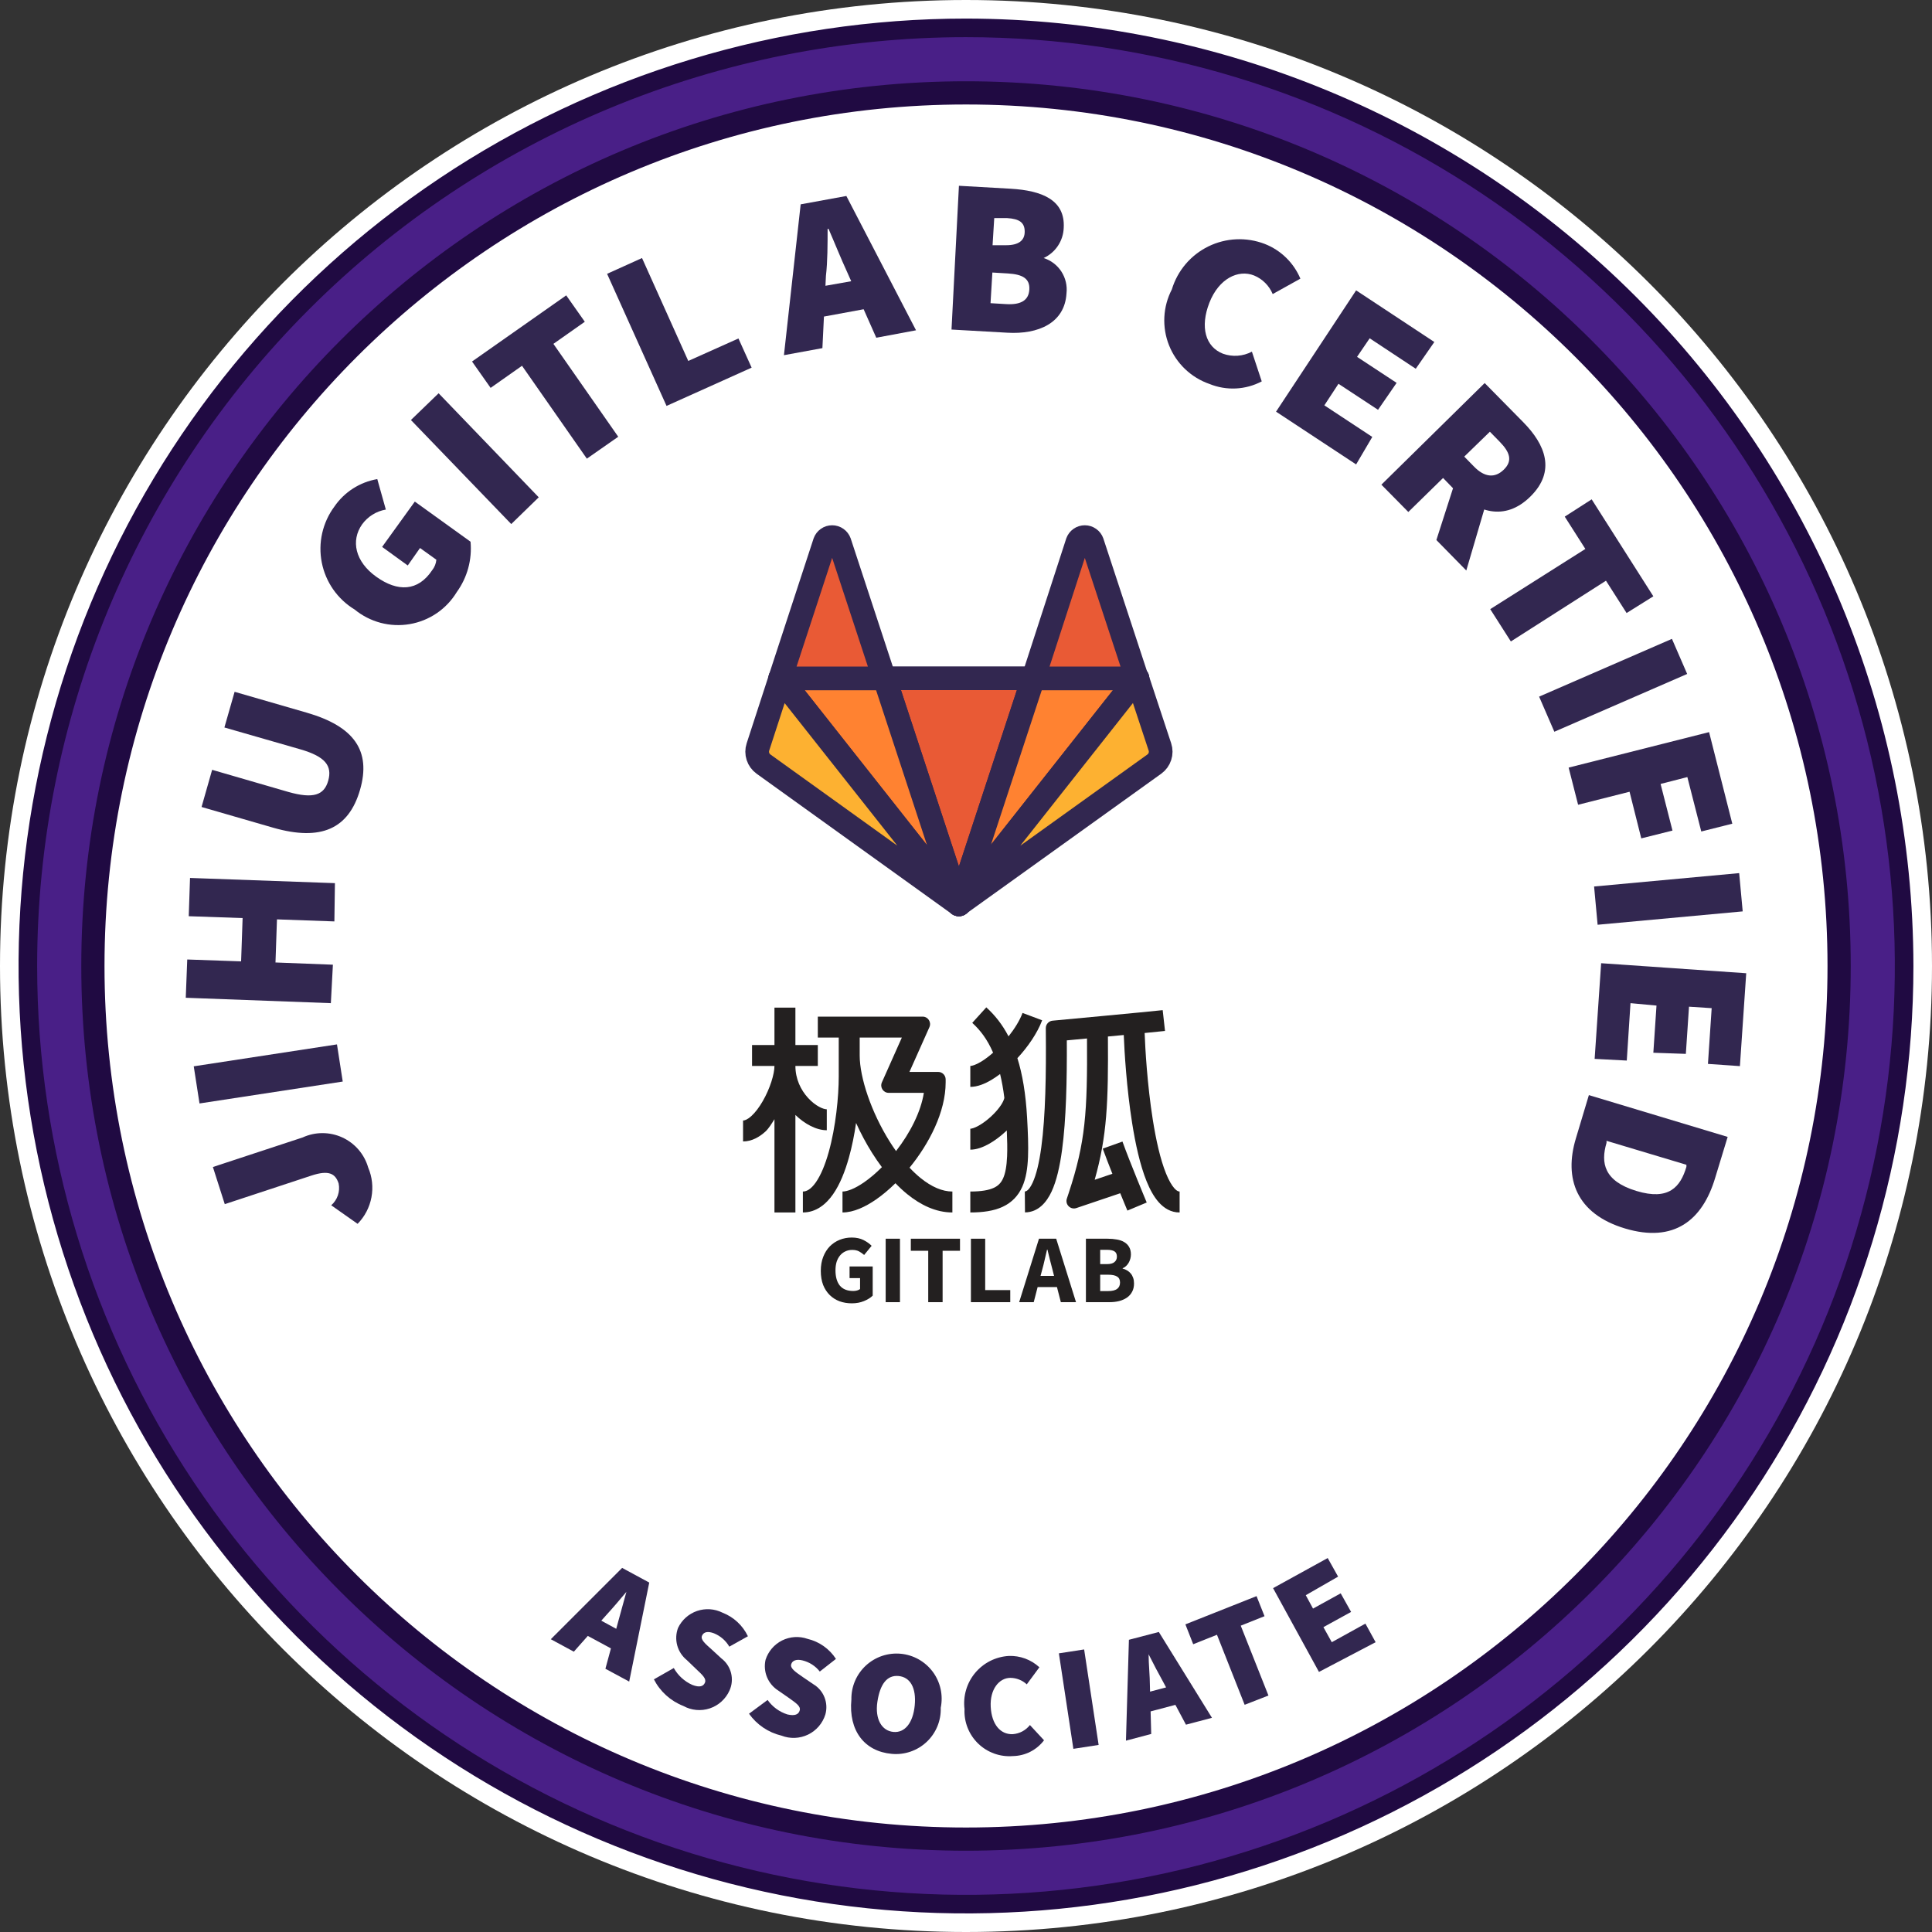 <svg xmlns="http://www.w3.org/2000/svg" width="120" height="120" viewBox="0 0 120 120" fill="none"><rect x="0" y="0" width="120" height="120" fill="#333333" stroke="none"/><path d="M60 120C93.137 120 120 93.137 120 60C120 26.863 93.137 0 60 0C26.863 0 0 26.863 0 60C0 93.137 26.863 120 60 120Z" fill="white"></path><path d="M60.001 118.269C92.182 118.269 118.27 92.181 118.27 60C118.27 27.819 92.182 1.731 60.001 1.731C27.82 1.731 1.731 27.819 1.731 60C1.731 92.181 27.82 118.269 60.001 118.269Z" fill="#491F87"></path><path d="M59.999 2.308C71.41 2.308 82.564 5.691 92.052 12.031C101.539 18.37 108.934 27.38 113.3 37.922C117.667 48.464 118.809 60.064 116.583 71.255C114.357 82.446 108.863 92.726 100.794 100.795C92.726 108.863 82.446 114.358 71.255 116.584C60.063 118.81 48.464 117.667 37.922 113.301C27.38 108.934 18.369 101.54 12.03 92.052C5.691 82.565 2.307 71.41 2.307 60C2.307 44.699 8.385 30.025 19.205 19.205C30.024 8.386 44.699 2.308 59.999 2.308V2.308ZM59.999 1.154C48.361 1.154 36.983 4.605 27.306 11.071C17.629 17.537 10.087 26.728 5.633 37.481C1.179 48.233 0.013 60.065 2.284 71.48C4.555 82.895 10.159 93.381 18.389 101.611C26.619 109.84 37.104 115.445 48.519 117.715C59.934 119.986 71.766 118.821 82.519 114.367C93.272 109.913 102.462 102.37 108.928 92.693C115.394 83.016 118.846 71.639 118.846 60C118.827 44.399 112.622 29.442 101.59 18.41C90.558 7.378 75.601 1.172 59.999 1.154V1.154Z" fill="#200A42"></path><path d="M60 114.231C89.951 114.231 114.231 89.951 114.231 60C114.231 30.049 89.951 5.769 60 5.769C30.049 5.769 5.77 30.049 5.77 60C5.77 89.951 30.049 114.231 60 114.231Z" fill="white" stroke="#200A42" stroke-width="1.442" stroke-miterlimit="10"></path><path d="M38.642 97.385L40.326 98.296L39.08 104.446L37.603 103.65L38.388 100.754C38.538 100.189 38.746 99.473 38.907 98.873C38.503 99.358 38.03 99.912 37.626 100.35L35.642 102.589L34.211 101.815L38.642 97.385ZM36.519 100.212L39.103 101.619L38.515 102.692L35.93 101.296L36.519 100.212Z" fill="#322750"></path><path d="M40.615 104.308L41.85 103.604C42.111 104.069 42.516 104.438 43.004 104.654C43.454 104.827 43.696 104.746 43.788 104.504C43.881 104.262 43.638 104.042 43.234 103.662L42.657 103.108C42.369 102.874 42.161 102.556 42.063 102.197C41.966 101.839 41.984 101.459 42.115 101.112C42.232 100.867 42.397 100.647 42.599 100.467C42.802 100.286 43.039 100.148 43.295 100.06C43.552 99.972 43.824 99.936 44.095 99.954C44.366 99.972 44.63 100.044 44.873 100.165C45.568 100.434 46.133 100.959 46.454 101.631L45.3 102.277C45.082 101.901 44.745 101.609 44.342 101.446C43.973 101.308 43.708 101.354 43.604 101.596C43.5 101.838 43.788 102.081 44.227 102.473L44.804 103.004C45.102 103.23 45.315 103.55 45.407 103.913C45.499 104.276 45.466 104.659 45.311 105C45.195 105.26 45.026 105.493 44.815 105.684C44.604 105.876 44.356 106.021 44.086 106.111C43.815 106.201 43.529 106.234 43.246 106.207C42.962 106.181 42.687 106.096 42.438 105.958C41.649 105.649 41.001 105.062 40.615 104.308V104.308Z" fill="#322750"></path><path d="M46.523 106.442L47.676 105.588C47.979 106.015 48.412 106.331 48.911 106.488C49.373 106.592 49.603 106.488 49.672 106.235C49.742 105.981 49.465 105.796 49.015 105.473L48.334 105C48.023 104.802 47.781 104.513 47.64 104.172C47.5 103.831 47.468 103.456 47.549 103.096C47.631 102.837 47.765 102.597 47.941 102.39C48.118 102.183 48.334 102.014 48.577 101.892C48.821 101.771 49.086 101.699 49.357 101.682C49.628 101.665 49.901 101.702 50.157 101.792C50.884 101.964 51.517 102.411 51.922 103.038L50.919 103.823C50.649 103.478 50.271 103.234 49.846 103.131C49.476 103.038 49.211 103.131 49.142 103.373C49.072 103.615 49.384 103.835 49.869 104.169L50.515 104.608C50.83 104.795 51.074 105.08 51.209 105.421C51.345 105.761 51.364 106.136 51.265 106.488C51.181 106.76 51.042 107.011 50.857 107.226C50.672 107.441 50.445 107.616 50.19 107.739C49.934 107.862 49.656 107.932 49.372 107.943C49.089 107.954 48.806 107.907 48.542 107.804C47.726 107.61 47.008 107.126 46.523 106.442V106.442Z" fill="#322750"></path><path d="M52.881 105.554C52.875 105.16 52.951 104.769 53.106 104.407C53.261 104.044 53.491 103.719 53.78 103.451C54.069 103.184 54.411 102.98 54.785 102.853C55.158 102.727 55.553 102.681 55.946 102.717C56.338 102.754 56.718 102.873 57.061 103.066C57.404 103.26 57.703 103.524 57.938 103.84C58.172 104.157 58.337 104.519 58.422 104.904C58.507 105.289 58.51 105.687 58.431 106.073C58.444 106.468 58.373 106.862 58.222 107.228C58.071 107.593 57.844 107.923 57.556 108.193C57.267 108.464 56.925 108.67 56.55 108.798C56.176 108.926 55.779 108.973 55.385 108.935C53.712 108.785 52.696 107.515 52.881 105.554ZM56.816 105.923C56.919 104.838 56.539 104.169 55.812 104.1C55.085 104.031 54.658 104.619 54.496 105.704C54.335 106.788 54.773 107.504 55.489 107.573C56.204 107.642 56.712 107.008 56.816 105.923V105.923Z" fill="#322750"></path><path d="M59.908 106.154C59.859 105.755 59.891 105.349 60.005 104.963C60.118 104.577 60.309 104.218 60.566 103.909C60.824 103.6 61.142 103.346 61.501 103.165C61.86 102.984 62.253 102.878 62.654 102.854C63.357 102.827 64.042 103.08 64.558 103.558L63.774 104.619C63.498 104.362 63.135 104.218 62.758 104.215C62.054 104.215 61.477 104.931 61.535 106.015C61.593 107.1 62.135 107.746 62.908 107.712C63.115 107.696 63.316 107.638 63.499 107.541C63.681 107.443 63.842 107.309 63.97 107.146L64.847 108.092C64.62 108.391 64.329 108.634 63.996 108.804C63.662 108.974 63.294 109.066 62.92 109.073C62.524 109.105 62.126 109.052 61.753 108.917C61.379 108.783 61.039 108.571 60.754 108.295C60.469 108.018 60.246 107.685 60.1 107.315C59.954 106.946 59.889 106.55 59.908 106.154V106.154Z" fill="#322750"></path><path d="M65.769 102.692L67.338 102.45L68.238 108.381L66.669 108.623L65.769 102.692Z" fill="#322750"></path><path d="M70.119 101.85L71.977 101.365L75.277 106.696L73.662 107.123L72.254 104.481C71.965 103.961 71.631 103.327 71.342 102.75C71.342 103.373 71.423 104.111 71.423 104.7L71.504 107.7L69.935 108.115L70.119 101.85ZM70.523 105.311L73.362 104.561L73.673 105.715L70.835 106.465L70.523 105.311Z" fill="#322750"></path><path d="M75.588 101.538L74.112 102.127L73.627 100.892L78.046 99.138L78.542 100.385L77.065 100.973L78.785 105.312L77.308 105.888L75.588 101.538Z" fill="#322750"></path><path d="M79.073 98.642L82.466 96.773L83.112 97.927L81.104 99.081L81.554 99.912L83.273 98.965L83.919 100.119L82.2 101.065L82.719 102L84.808 100.846L85.442 102L81.923 103.846L79.073 98.642Z" fill="#322750"></path><path d="M22.211 76.015L20.573 74.862C20.762 74.697 20.904 74.486 20.985 74.249C21.067 74.012 21.083 73.757 21.034 73.511C20.838 72.9 20.434 72.658 19.35 73.015L13.961 74.792L13.223 72.485L18.796 70.65C19.182 70.472 19.603 70.38 20.029 70.38C20.454 70.38 20.875 70.472 21.262 70.649C21.648 70.827 21.992 71.086 22.27 71.408C22.547 71.731 22.751 72.11 22.869 72.519C23.118 73.102 23.188 73.745 23.071 74.367C22.954 74.99 22.655 75.563 22.211 76.015V76.015Z" fill="#322750"></path><path d="M12.392 68.538L12.034 66.231L20.93 64.869L21.288 67.177L12.392 68.538Z" fill="#322750"></path><path d="M11.538 61.973L11.63 59.596L14.976 59.712L15.069 57.023L11.723 56.908L11.803 54.531L20.803 54.854L20.769 57.231L17.203 57.104L17.111 59.781L20.677 59.919L20.55 62.308L11.538 61.973Z" fill="#322750"></path><path d="M16.984 51.415L12.519 50.123L13.176 47.815L17.907 49.188C19.453 49.627 20.134 49.396 20.388 48.485C20.642 47.573 20.215 46.996 18.669 46.546L13.938 45.185L14.572 42.969L19.038 44.261C22.003 45.115 23.065 46.638 22.361 49.062C21.657 51.485 19.938 52.258 16.984 51.415Z" fill="#322750"></path><path d="M22.026 37.858C21.502 37.54 21.05 37.116 20.698 36.614C20.347 36.111 20.105 35.541 19.986 34.939C19.868 34.338 19.876 33.718 20.011 33.12C20.146 32.522 20.404 31.958 20.769 31.465C21.076 31.017 21.47 30.634 21.928 30.341C22.386 30.048 22.898 29.849 23.434 29.758L23.965 31.65C23.371 31.753 22.841 32.084 22.488 32.573C21.784 33.577 22.049 34.881 23.376 35.827C24.703 36.773 25.961 36.738 26.838 35.423C26.989 35.235 27.082 35.006 27.103 34.765L26.088 34.038L25.326 35.123L23.734 33.969L25.765 31.154L29.226 33.646C29.329 34.757 29.026 35.868 28.372 36.773C28.056 37.295 27.631 37.744 27.127 38.088C26.622 38.431 26.049 38.663 25.447 38.765C24.845 38.868 24.228 38.84 23.638 38.684C23.048 38.527 22.498 38.245 22.026 37.858V37.858Z" fill="#322750"></path><path d="M25.523 26.088L27.243 24.427L33.462 30.889L31.754 32.55L25.523 26.088Z" fill="#322750"></path><path d="M32.423 22.719L30.473 24.092L29.319 22.454L35.169 18.346L36.323 19.985L34.373 21.358L38.4 27.127L36.45 28.488L32.423 22.719Z" fill="#322750"></path><path d="M37.708 17.008L39.877 16.027L42.75 22.419L45.866 21.023L46.685 22.835L41.4 25.212L37.708 17.008Z" fill="#322750"></path><path d="M49.731 12.692L52.569 12.173L56.896 20.515L54.427 20.977L52.615 16.892C52.246 16.096 51.831 15.058 51.462 14.215H51.404C51.404 15.15 51.404 16.246 51.3 17.135L51.081 21.623L48.692 22.061L49.731 12.692ZM49.927 17.988L54.231 17.227L54.566 19.038L50.239 19.835L49.927 17.988Z" fill="#322750"></path><path d="M59.561 11.539L62.792 11.723C64.673 11.838 66.173 12.392 66.069 14.158C66.054 14.554 65.93 14.938 65.71 15.268C65.49 15.598 65.183 15.861 64.823 16.027C65.277 16.171 65.667 16.468 65.926 16.869C66.184 17.268 66.296 17.746 66.242 18.219C66.138 20.065 64.488 20.781 62.561 20.665L59.1 20.469L59.561 11.539ZM62.492 18.889C63.438 18.946 63.9 18.635 63.934 17.977C63.969 17.319 63.542 17.042 62.607 16.985L61.638 16.927L61.523 18.831L62.492 18.889ZM62.492 15.231C63.265 15.231 63.646 14.942 63.646 14.389C63.646 13.835 63.334 13.592 62.55 13.546H61.754L61.65 15.231H62.492Z" fill="#322750"></path><path d="M72.785 17.977C72.959 17.4 73.25 16.865 73.64 16.405C74.031 15.945 74.512 15.571 75.053 15.306C75.594 15.041 76.185 14.89 76.787 14.863C77.39 14.836 77.991 14.934 78.554 15.15C79.049 15.343 79.5 15.634 79.88 16.004C80.261 16.375 80.563 16.818 80.769 17.308L79.05 18.265C78.832 17.744 78.418 17.329 77.896 17.112C76.915 16.719 75.704 17.296 75.115 18.808C74.527 20.319 74.873 21.542 75.958 21.969C76.25 22.074 76.561 22.117 76.871 22.095C77.181 22.073 77.483 21.987 77.758 21.842L78.369 23.689C77.873 23.95 77.326 24.101 76.766 24.128C76.206 24.156 75.646 24.061 75.127 23.85C74.56 23.654 74.042 23.338 73.608 22.924C73.174 22.51 72.834 22.007 72.612 21.45C72.389 20.892 72.29 20.294 72.32 19.694C72.35 19.095 72.508 18.509 72.785 17.977V17.977Z" fill="#322750"></path><path d="M84.231 18.035L89.089 21.242L87.935 22.904L85.073 21.012L84.289 22.165L86.746 23.781L85.592 25.454L83.135 23.838L82.258 25.177L85.235 27.139L84.231 28.846L79.258 25.569L84.231 18.035Z" fill="#322750"></path><path d="M92.216 23.792L94.616 26.227C95.978 27.611 96.659 29.262 95.055 30.842C93.451 32.423 91.697 31.811 90.347 30.427L89.632 29.688L87.474 31.8L85.801 30.104L92.216 23.792ZM90.462 29.665H92.77L91.074 35.435L89.216 33.542L90.462 29.665ZM91.547 28.973C92.205 29.654 92.851 29.712 93.405 29.169C93.959 28.627 93.797 28.096 93.139 27.427L92.539 26.815L90.947 28.361L91.547 28.973Z" fill="#322750"></path><path d="M98.469 34.096L97.189 32.089L98.862 31.015L102.692 37.038L101.031 38.077L99.75 36.069L93.842 39.842L92.561 37.835L98.469 34.096Z" fill="#322750"></path><path d="M103.847 39.681L104.793 41.861L96.543 45.45L95.597 43.269L103.847 39.681Z" fill="#322750"></path><path d="M106.154 45.473L107.596 51.161L105.669 51.646L104.804 48.265L103.142 48.692L103.881 51.589L101.942 52.073L101.215 49.177L98.019 49.985L97.431 47.677L106.154 45.473Z" fill="#322750"></path><path d="M108.023 54.231L108.242 56.608L99.231 57.438L99.012 55.062L108.023 54.231Z" fill="#322750"></path><path d="M108.461 60.45L108.069 66.219L106.084 66.081L106.315 62.619L104.907 62.527L104.711 65.458L102.692 65.388L102.888 62.458L101.273 62.308L101.042 65.873L99.046 65.769L99.45 59.827L108.461 60.45Z" fill="#322750"></path><path d="M107.308 70.615L106.534 73.154C105.75 75.785 103.984 77.215 100.938 76.304C97.892 75.392 97.131 73.189 97.881 70.708L98.688 68.019L107.308 70.615ZM99.784 70.985C99.415 72.231 99.623 73.362 101.642 73.973C103.661 74.585 104.377 73.719 104.746 72.473V72.346L99.784 70.858V70.985Z" fill="#322750"></path><path d="M59.561 56.469L64.245 42.069H54.888L59.561 56.469Z" fill="#E54C2E"></path><path d="M48.322 42.069L46.891 46.442C46.828 46.638 46.829 46.848 46.894 47.043C46.958 47.238 47.082 47.407 47.249 47.527L59.561 56.469L48.322 42.069Z" fill="#FBAC2B"></path><path d="M48.322 42.069H54.888L52.061 33.392C52.029 33.294 51.968 33.209 51.885 33.148C51.802 33.088 51.702 33.055 51.599 33.055C51.496 33.055 51.396 33.088 51.313 33.148C51.23 33.209 51.169 33.294 51.138 33.392L48.322 42.069Z" fill="#E54C2E"></path><path d="M70.811 42.069L72.23 46.442C72.293 46.638 72.292 46.848 72.228 47.043C72.163 47.238 72.039 47.407 71.872 47.527L59.56 56.469L70.811 42.069Z" fill="#FBAC2B"></path><path d="M70.811 42.069H64.245L67.061 33.392C67.092 33.294 67.153 33.209 67.236 33.148C67.319 33.088 67.419 33.055 67.522 33.055C67.625 33.055 67.725 33.088 67.808 33.148C67.891 33.209 67.952 33.294 67.984 33.392L70.811 42.069Z" fill="#E54C2E"></path><path d="M59.56 56.469L64.245 42.069H70.811L59.56 56.469Z" fill="#FB782B"></path><path d="M59.561 56.469L48.322 42.069H54.888L59.561 56.469Z" fill="#FB782B"></path><path d="M59.561 56.169L64.176 42.127H54.945L59.561 56.169Z" fill="#E95A35" stroke="#322750" stroke-width="1.471" stroke-linecap="round" stroke-linejoin="round"></path><path d="M59.561 56.169L54.946 42.127H48.461L59.538 56.169H59.561Z" fill="#FF8231" stroke="#322750" stroke-width="1.471" stroke-linecap="round" stroke-linejoin="round"></path><path d="M48.461 42.139L47.076 46.396C47.014 46.587 47.014 46.793 47.076 46.983C47.138 47.174 47.259 47.34 47.422 47.458L59.561 56.181L48.461 42.139Z" fill="#FDB131" stroke="#322750" stroke-width="1.471" stroke-linecap="round" stroke-linejoin="round"></path><path d="M48.461 42.138H54.922L52.142 33.681C52.108 33.587 52.046 33.506 51.964 33.449C51.883 33.391 51.786 33.361 51.686 33.361C51.586 33.361 51.489 33.391 51.407 33.449C51.326 33.506 51.264 33.587 51.23 33.681L48.461 42.138Z" fill="#E95A35" stroke="#322750" stroke-width="1.471" stroke-linecap="round" stroke-linejoin="round"></path><path d="M59.56 56.169L64.176 42.127H70.649L59.56 56.169Z" fill="#FF8231" stroke="#322750" stroke-width="1.471" stroke-linecap="round" stroke-linejoin="round"></path><path d="M70.638 42.139L72.045 46.396C72.108 46.587 72.108 46.793 72.045 46.983C71.983 47.174 71.862 47.34 71.699 47.458L59.56 56.169L70.638 42.139V42.139Z" fill="#FDB131" stroke="#322750" stroke-width="1.471" stroke-linecap="round" stroke-linejoin="round"></path><path d="M70.65 42.138H64.177L66.923 33.681C66.957 33.587 67.019 33.506 67.1 33.449C67.182 33.391 67.279 33.361 67.379 33.361C67.478 33.361 67.576 33.391 67.657 33.449C67.739 33.506 67.801 33.587 67.834 33.681L70.615 42.138H70.65Z" fill="#E95A35" stroke="#322750" stroke-width="1.471" stroke-linecap="round" stroke-linejoin="round"></path><path d="M52.907 80.952C52.637 80.952 52.384 80.91 52.146 80.825C51.913 80.737 51.71 80.608 51.537 80.439C51.364 80.269 51.227 80.06 51.126 79.81C51.03 79.556 50.981 79.264 50.981 78.933C50.981 78.607 51.032 78.317 51.132 78.063C51.233 77.805 51.37 77.588 51.543 77.41C51.72 77.233 51.925 77.098 52.158 77.005C52.392 76.913 52.639 76.866 52.901 76.866C53.187 76.866 53.432 76.919 53.637 77.023C53.843 77.128 54.01 77.247 54.138 77.38L53.674 77.948C53.573 77.86 53.466 77.785 53.354 77.725C53.241 77.664 53.1 77.634 52.931 77.634C52.778 77.634 52.637 77.664 52.509 77.725C52.384 77.781 52.275 77.864 52.183 77.972C52.09 78.081 52.018 78.214 51.965 78.371C51.917 78.529 51.893 78.706 51.893 78.903C51.893 79.31 51.983 79.627 52.164 79.852C52.35 80.074 52.627 80.185 52.998 80.185C53.078 80.185 53.157 80.175 53.233 80.154C53.309 80.134 53.372 80.104 53.42 80.064V79.387H52.768V78.662H54.205V80.475C54.068 80.608 53.887 80.721 53.661 80.813C53.436 80.906 53.185 80.952 52.907 80.952Z" fill="#232020"></path><path d="M55.011 80.88V76.939H55.898V80.88H55.011Z" fill="#232020"></path><path d="M57.654 80.88V77.688H56.573V76.939H59.627V77.688H58.547V80.88H57.654Z" fill="#232020"></path><path d="M60.305 80.88V76.939H61.192V80.13H62.749V80.88H60.305Z" fill="#232020"></path><path d="M64.727 78.885L64.63 79.248H65.469L65.378 78.885C65.322 78.688 65.268 78.478 65.215 78.257C65.163 78.035 65.111 77.821 65.058 77.616H65.034C64.986 77.825 64.936 78.041 64.883 78.263C64.835 78.48 64.783 78.688 64.727 78.885ZM63.302 80.88L64.533 76.939H65.602L66.833 80.88H65.891L65.65 79.943H64.449L64.207 80.88H63.302Z" fill="#232020"></path><path d="M67.448 80.88V76.939H68.794C68.999 76.939 69.188 76.955 69.361 76.987C69.538 77.016 69.691 77.068 69.82 77.144C69.953 77.221 70.055 77.322 70.128 77.447C70.204 77.572 70.243 77.729 70.243 77.918C70.243 78.007 70.231 78.095 70.206 78.184C70.182 78.273 70.148 78.355 70.104 78.432C70.059 78.508 70.005 78.577 69.941 78.637C69.88 78.698 69.81 78.742 69.73 78.77V78.794C69.83 78.819 69.923 78.857 70.007 78.909C70.092 78.958 70.166 79.02 70.231 79.097C70.295 79.173 70.345 79.264 70.382 79.369C70.418 79.469 70.436 79.586 70.436 79.719C70.436 79.921 70.396 80.094 70.315 80.239C70.239 80.384 70.13 80.505 69.989 80.602C69.852 80.694 69.691 80.765 69.506 80.813C69.321 80.858 69.122 80.88 68.909 80.88H67.448ZM68.335 78.516H68.752C68.969 78.516 69.126 78.474 69.222 78.389C69.323 78.305 69.373 78.192 69.373 78.051C69.373 77.898 69.323 77.789 69.222 77.725C69.122 77.66 68.967 77.628 68.758 77.628H68.335V78.516ZM68.335 80.191H68.836C69.323 80.191 69.567 80.013 69.567 79.659C69.567 79.486 69.506 79.363 69.385 79.29C69.265 79.214 69.082 79.175 68.836 79.175H68.335V80.191Z" fill="#232020"></path><g clip-path="url(#clip0)"><path d="M48.103 75.308V69.515C47.964 69.737 47.746 70.098 47.545 70.28C47.183 70.609 46.708 70.897 46.153 70.897V69.597C46.249 69.597 46.423 69.543 46.671 69.318C46.91 69.101 47.155 68.778 47.377 68.391C47.834 67.598 48.103 66.702 48.103 66.208H46.711V64.908H48.103V62.586H49.404V64.908H50.796V66.208H49.404C49.404 67.018 49.742 67.703 50.186 68.19C50.656 68.707 51.145 68.901 51.353 68.901V70.201C50.703 70.201 49.978 69.81 49.404 69.251V75.308H48.103Z" fill="#232020"></path><path fill-rule="evenodd" clip-rule="evenodd" d="M50.796 64.444H52.096V66.858C52.096 68.112 51.91 70.001 51.473 71.558C51.254 72.34 50.984 72.991 50.676 73.433C50.365 73.877 50.093 74.008 49.868 74.008V75.308C50.699 75.308 51.314 74.789 51.742 74.177C52.171 73.563 52.489 72.752 52.725 71.909C52.919 71.219 53.066 70.478 53.172 69.749C53.459 70.387 53.794 71.015 54.164 71.603C54.356 71.909 54.561 72.209 54.776 72.495C54.409 72.864 54.036 73.18 53.68 73.427C53.085 73.841 52.616 74.008 52.329 74.008V75.308C53.016 75.308 53.755 74.959 54.422 74.495C54.822 74.217 55.226 73.877 55.617 73.492C55.854 73.738 56.099 73.966 56.352 74.172C57.175 74.84 58.128 75.308 59.154 75.308V74.008C58.531 74.008 57.86 73.722 57.172 73.163C56.942 72.976 56.715 72.763 56.494 72.527C57.709 71.038 58.736 69.068 58.736 67.229V67.044C58.736 66.787 58.528 66.579 58.272 66.579H56.487L57.728 63.797C57.865 63.49 57.641 63.144 57.304 63.144H50.796V64.444ZM55.655 71.495C56.531 70.366 57.195 69.063 57.382 67.879H55.2C54.863 67.879 54.639 67.533 54.776 67.226L56.016 64.444H53.397V65.558C53.397 66.926 54.113 69.081 55.264 70.911C55.39 71.112 55.521 71.307 55.655 71.495Z" fill="#232020"></path></g><path d="M62.117 66.709C62.224 67.149 62.314 67.639 62.382 68.188C62.371 68.259 62.325 68.402 62.189 68.615C62.04 68.847 61.822 69.102 61.566 69.338C61.311 69.575 61.036 69.778 60.785 69.918C60.518 70.067 60.342 70.108 60.268 70.108V71.408C60.669 71.408 61.077 71.243 61.418 71.054C61.775 70.855 62.132 70.586 62.45 70.292C62.478 70.266 62.506 70.239 62.534 70.212C62.562 70.825 62.572 71.353 62.553 71.81C62.526 72.441 62.444 72.879 62.306 73.185C62.181 73.466 62.004 73.65 61.727 73.778C61.424 73.919 60.968 74.008 60.268 74.008V75.308C61.053 75.308 61.726 75.212 62.274 74.958C62.847 74.692 63.244 74.272 63.493 73.717C63.73 73.188 63.823 72.557 63.852 71.865C63.881 71.168 63.847 70.35 63.795 69.422C63.711 67.93 63.505 66.72 63.192 65.724C63.843 65.022 64.427 64.178 64.73 63.372L63.513 62.915C63.341 63.373 63.028 63.885 62.642 64.371C62.259 63.635 61.794 63.052 61.261 62.569L60.388 63.532C60.879 63.976 61.325 64.553 61.683 65.384C61.418 65.618 61.157 65.812 60.919 65.954C60.59 66.15 60.371 66.208 60.268 66.208V67.508C60.721 67.508 61.184 67.31 61.585 67.071C61.762 66.965 61.94 66.843 62.117 66.709Z" fill="#232020"></path><path d="M68.541 63.099C70.099 62.952 71.762 62.793 72.217 62.742L72.361 64.034C72.148 64.058 71.684 64.105 71.096 64.162C71.129 65.11 71.259 67.381 71.602 69.546C71.804 70.823 72.073 72.021 72.422 72.883C72.598 73.317 72.777 73.624 72.945 73.812C73.109 73.994 73.217 74.009 73.268 74.008V75.308C72.722 75.313 72.296 75.034 71.978 74.681C71.666 74.333 71.419 73.87 71.217 73.371C70.812 72.369 70.524 71.055 70.318 69.749C69.975 67.583 69.839 65.326 69.799 64.286C69.476 64.317 69.143 64.348 68.815 64.379C68.843 68.483 68.761 70.558 67.993 73.278L69.092 72.906C68.872 72.351 68.654 71.789 68.494 71.343L69.718 70.904C69.955 71.564 70.33 72.507 70.649 73.293C70.808 73.684 70.952 74.034 71.056 74.285C71.109 74.411 71.151 74.513 71.18 74.582C71.194 74.617 71.206 74.644 71.213 74.662L71.225 74.69L71.225 74.69C71.225 74.69 71.225 74.69 70.625 74.941C70.026 75.193 70.026 75.192 70.026 75.192L70.014 75.164C70.006 75.145 69.995 75.118 69.98 75.083C69.951 75.012 69.908 74.91 69.855 74.783C69.781 74.603 69.686 74.373 69.58 74.114L66.854 75.035C66.491 75.157 66.144 74.813 66.264 74.449L66.381 74.096C67.424 70.938 67.545 69.076 67.516 64.502C67.171 64.534 66.854 64.564 66.583 64.589C66.467 64.6 66.36 64.61 66.262 64.619C66.275 67.099 66.222 69.548 65.965 71.433C65.828 72.445 65.625 73.348 65.313 74.016C65.009 74.665 64.497 75.296 63.664 75.304L63.653 74.004C63.714 74.003 63.898 73.973 64.135 73.466C64.363 72.978 64.545 72.231 64.677 71.258C64.94 69.325 64.982 66.715 64.958 64.033L64.957 63.862C64.955 63.621 65.138 63.418 65.378 63.396C66.432 63.297 67.487 63.199 68.541 63.099Z" fill="#232020"></path><defs><clipPath id="clip0"><rect width="13.001" height="13.001" fill="white" transform="translate(46.153 62.308)"></rect></clipPath></defs></svg>